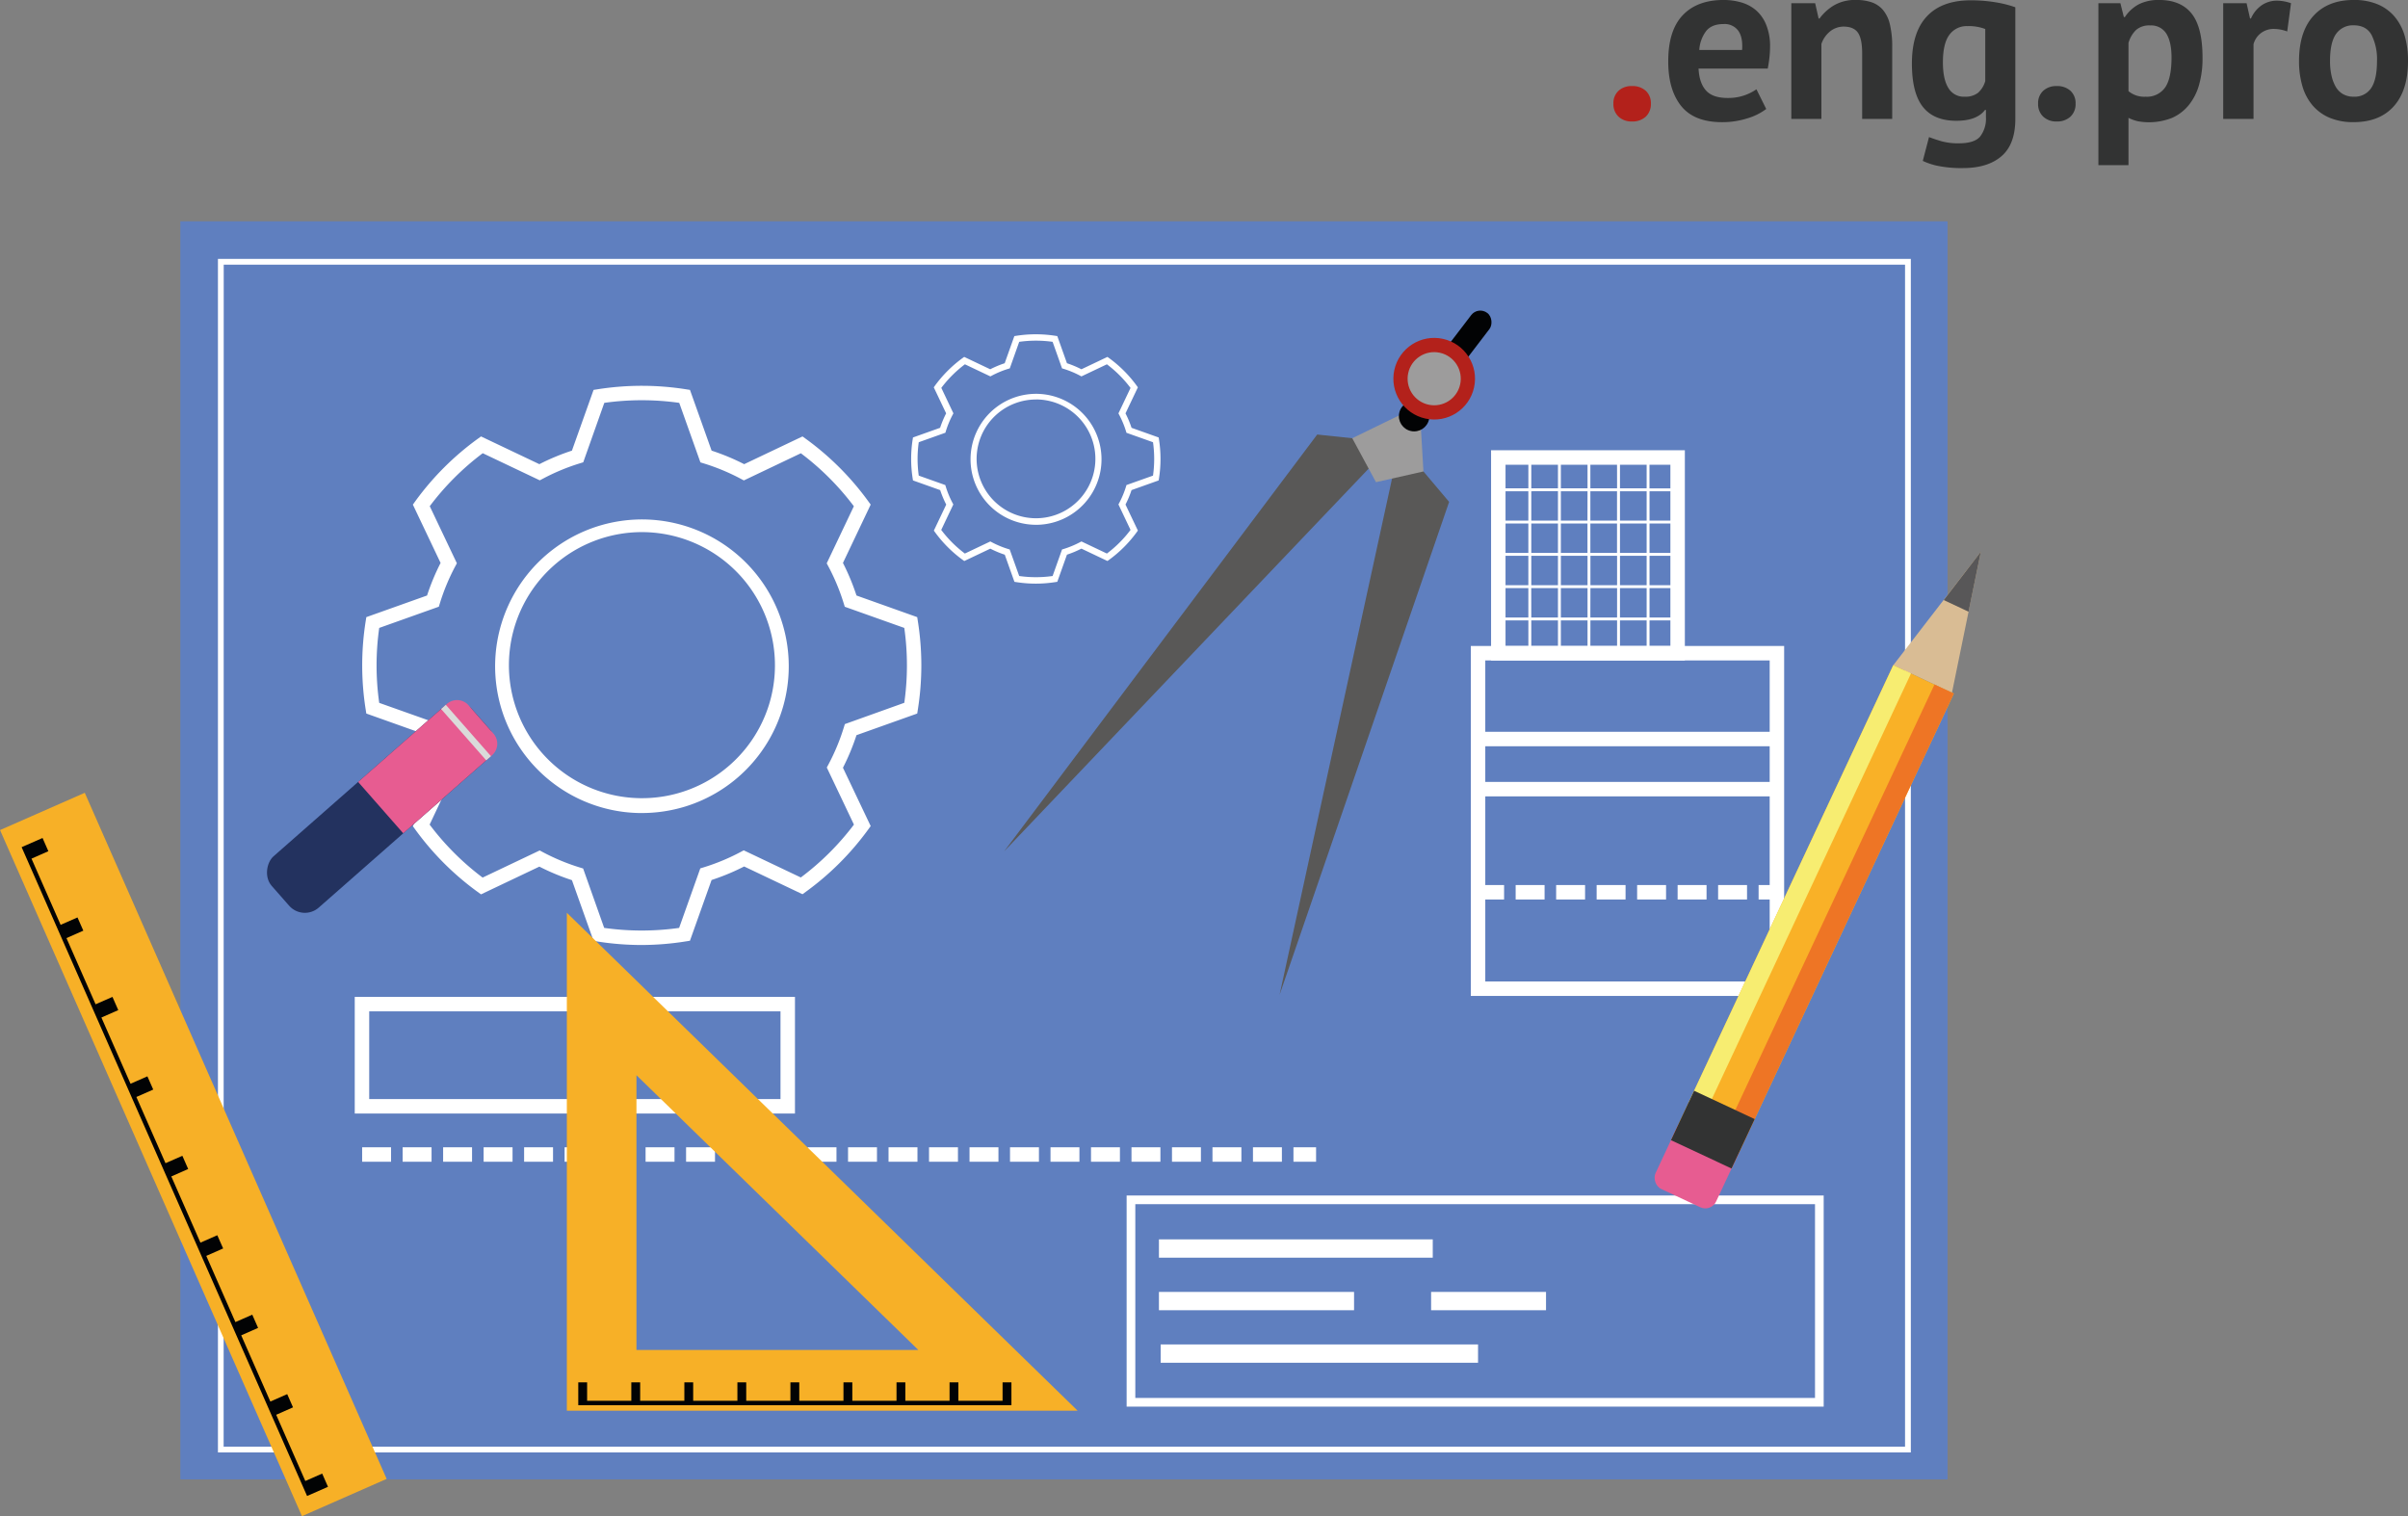 <svg xmlns="http://www.w3.org/2000/svg" width="832.54" height="524.24" viewBox="0 0 832.54 524.24"><rect x="0" y="0" width="832.54" height="524.24" fill="#808080" stroke="none"/><defs><style>.cls-1{fill:#5f7fbf;}.cls-2{fill:#fff;}.cls-3{fill:none;}.cls-4{fill:#f7b027;}.cls-5{fill:#020304;}.cls-6{fill:#23325f;}.cls-7{fill:#e75c91;}.cls-8{fill:#dadbda;}.cls-9{fill:#d9bc94;}.cls-10{fill:#585758;}.cls-11{fill:#f9b127;}.cls-12{fill:#ee7525;}.cls-13{fill:#f7ed71;}.cls-14{fill:#323333;}.cls-15{fill:#595857;}.cls-16{fill:#9d9c9c;}.cls-17{fill:#b3211b;}</style></defs><title>eng.pro</title><g id="Слой_3" data-name="Слой 3"><rect class="cls-1" x="62.35" y="76.52" width="611" height="435"/></g><g id="Слой_4" data-name="Слой 4"><path class="cls-2" d="M319.24,358.63a97.79,97.79,0,0,1-15.2-1.19l-1.47-.23-7.48-21a77.71,77.71,0,0,1-11.26-4.68l-20.17,9.59-1.2-.87a97,97,0,0,1-21.5-21.5l-.87-1.2,9.59-20.17A77.83,77.83,0,0,1,245,286.08l-21-7.48-.23-1.47a97.43,97.43,0,0,1,0-30.39l.23-1.47,21-7.48a77.8,77.8,0,0,1,4.68-11.26l-9.59-20.17.87-1.2a97,97,0,0,1,21.5-21.5l1.2-.87,20.17,9.59a77.8,77.8,0,0,1,11.26-4.68l7.48-21,1.47-.23a97.91,97.91,0,0,1,30.39,0l1.47.23,7.48,21a77.8,77.8,0,0,1,11.26,4.68l20.17-9.59,1.2.87a97.06,97.06,0,0,1,21.5,21.5l.87,1.2-9.59,20.17a77.87,77.87,0,0,1,4.68,11.26l21,7.48.23,1.47a97.39,97.39,0,0,1,0,30.39l-.23,1.47-21,7.48a77.84,77.84,0,0,1-4.68,11.26l9.59,20.17-.87,1.2A97,97,0,0,1,376,340.2l-1.2.87-20.17-9.59a77.92,77.92,0,0,1-11.26,4.68l-7.48,21-1.47.23A97.78,97.78,0,0,1,319.24,358.63Zm-13-5.91a92.83,92.83,0,0,0,25.91,0l7.32-20.58,1.2-.37a72.9,72.9,0,0,0,12.71-5.28l1.11-.59,19.73,9.38A92,92,0,0,0,392.59,317l-9.38-19.73.59-1.11a72.77,72.77,0,0,0,5.28-12.71l.37-1.2L410,274.89A92.38,92.38,0,0,0,410,249l-20.58-7.32-.37-1.2a72.76,72.76,0,0,0-5.28-12.71l-.59-1.11,9.38-19.73a92,92,0,0,0-18.32-18.32L354.53,198l-1.11-.59a72.73,72.73,0,0,0-12.71-5.28l-1.2-.37-7.32-20.58a92.83,92.83,0,0,0-25.91,0L299,191.73l-1.2.37a72.73,72.73,0,0,0-12.71,5.28l-1.11.59-19.73-9.38a92,92,0,0,0-18.32,18.32l9.38,19.73-.59,1.11a72.69,72.69,0,0,0-5.28,12.71l-.37,1.2L228.46,249a92.43,92.43,0,0,0,0,25.91L249,282.2l.37,1.2a72.74,72.74,0,0,0,5.28,12.71l.59,1.11L245.89,317a92,92,0,0,0,18.32,18.32l19.73-9.38,1.11.59a72.77,72.77,0,0,0,12.71,5.28l1.2.37Zm13-39.71a50.76,50.76,0,1,1,15-2.25A51.11,51.11,0,0,1,319.24,313Zm0-97.14a46,46,0,1,0,44,59.62h0a46.06,46.06,0,0,0-44-59.62Z" transform="translate(-97.35 -31.89)"/></g><g id="Слой_15" data-name="Слой 15"><path class="cls-2" d="M455.51,233.69a43.61,43.61,0,0,1-6.78-.53l-.65-.1-3.34-9.38a34.66,34.66,0,0,1-5-2.09l-9,4.28-.54-.39a43.27,43.27,0,0,1-9.59-9.59l-.39-.54,4.28-9a34.71,34.71,0,0,1-2.09-5L413,198l-.1-.65a43.45,43.45,0,0,1,0-13.55l.1-.65,9.38-3.34a34.7,34.7,0,0,1,2.09-5l-4.28-9,.39-.54a43.28,43.28,0,0,1,9.59-9.59l.54-.39,9,4.28a34.7,34.7,0,0,1,5-2.09l3.34-9.38.65-.1a43.66,43.66,0,0,1,13.55,0l.65.1,3.34,9.38a34.7,34.7,0,0,1,5,2.09l9-4.28.54.39a43.29,43.29,0,0,1,9.59,9.59l.39.54-4.28,9a34.73,34.73,0,0,1,2.09,5l9.38,3.34.1.65a43.43,43.43,0,0,1,0,13.55l-.1.65-9.38,3.34a34.71,34.71,0,0,1-2.09,5l4.28,9-.39.54a43.27,43.27,0,0,1-9.59,9.59l-.54.39-9-4.28a34.75,34.75,0,0,1-5,2.09l-3.34,9.38-.65.1A43.61,43.61,0,0,1,455.51,233.69Zm-5.78-2.64a41.4,41.4,0,0,0,11.55,0l3.26-9.18.54-.16a32.51,32.51,0,0,0,5.67-2.35l.5-.26,8.8,4.18a41,41,0,0,0,8.17-8.17l-4.18-8.8.26-.5a32.45,32.45,0,0,0,2.35-5.67l.16-.54,9.18-3.26a41.2,41.2,0,0,0,0-11.55l-9.18-3.26-.16-.54a32.45,32.45,0,0,0-2.35-5.67l-.26-.5,4.18-8.8a41,41,0,0,0-8.17-8.17l-8.8,4.18-.5-.26a32.43,32.43,0,0,0-5.67-2.35l-.54-.16-3.26-9.18a41.4,41.4,0,0,0-11.55,0l-3.26,9.18-.54.16a32.43,32.43,0,0,0-5.67,2.35l-.5.26-8.8-4.18A41,41,0,0,0,422.8,166l4.18,8.8-.26.5a32.42,32.42,0,0,0-2.35,5.67l-.16.54L415,184.79a41.22,41.22,0,0,0,0,11.55l9.18,3.26.16.54a32.44,32.44,0,0,0,2.35,5.67l.26.5-4.18,8.8a41,41,0,0,0,8.17,8.17l8.8-4.18.49.26a32.45,32.45,0,0,0,5.67,2.35l.54.16Zm5.78-17.71a22.64,22.64,0,1,1,6.69-1A22.79,22.79,0,0,1,455.51,213.35Zm0-43.32a20.53,20.53,0,1,0,19.64,26.59h0A20.54,20.54,0,0,0,455.51,170Z" transform="translate(-97.35 -31.89)"/></g><g id="Слой_5" data-name="Слой 5"><path class="cls-2" d="M552.37,433.57h-7.82v-5h7.82Zm-11.82,0h-10v-5h10Zm-14,0h-10v-5h10Zm-14,0h-10v-5h10Zm-14,0h-10v-5h10Zm-14,0h-10v-5h10Zm-14,0h-10v-5h10Zm-14,0h-10v-5h10Zm-14,0h-10v-5h10Zm-14,0h-10v-5h10Zm-14,0h-10v-5h10Zm-14,0h-10v-5h10Zm-14,0h-10v-5h10Zm-14,0h-10v-5h10Zm-14,0h-10v-5h10Zm-14,0h-10v-5h10Zm-14,0h-10v-5h10Zm-14,0h-10v-5h10Zm-14,0h-10v-5h10Zm-14,0h-10v-5h10Zm-14,0h-10v-5h10Zm-14,0h-10v-5h10Zm-14,0h-10v-5h10Zm-14,0h-10v-5h10Z" transform="translate(-97.35 -31.89)"/></g><g id="Слой_6" data-name="Слой 6"><path class="cls-2" d="M372.2,416.9H220V376.57H372.2ZM225,411.9H367.2V381.57H225Z" transform="translate(-97.35 -31.89)"/></g><g id="Слой_7" data-name="Слой 7"><path class="cls-2" d="M714.2,376.24H605.87v-121H714.2Zm-103.33-5H709.2v-111H610.87Z" transform="translate(-97.35 -31.89)"/></g><g id="Слой_8" data-name="Слой 8"><rect class="cls-2" x="510.02" y="270.35" width="104.33" height="5"/><rect class="cls-2" x="510.52" y="253.02" width="104.33" height="5"/></g><g id="Слой_9" data-name="Слой 9"><path class="cls-2" d="M711.7,342.9h-6.33v-5h6.33Zm-10.33,0h-10v-5h10Zm-14,0h-10v-5h10Zm-14,0h-10v-5h10Zm-14,0h-10v-5h10Zm-14,0h-10v-5h10Zm-14,0h-10v-5h10Zm-14,0h-10v-5h10Z" transform="translate(-97.35 -31.89)"/></g><g id="Слой_10" data-name="Слой 10"><path class="cls-2" d="M679.87,260.24h-67V187.57h67Zm-62-5h57V192.57h-57Z" transform="translate(-97.35 -31.89)"/></g><g id="Слой_11" data-name="Слой 11"><rect class="cls-3" x="560.08" y="181.02" width="9.22" height="10.17"/><rect class="cls-3" x="560.08" y="192.18" width="9.22" height="10.17"/><rect class="cls-3" x="560.08" y="169.85" width="9.22" height="10.17"/><rect class="cls-3" x="549.85" y="192.18" width="9.22" height="10.17"/><rect class="cls-3" x="539.63" y="158.68" width="9.22" height="10.17"/><rect class="cls-3" x="549.85" y="203.35" width="9.22" height="10.17"/><rect class="cls-3" x="560.08" y="158.68" width="9.22" height="10.17"/><rect class="cls-3" x="529.41" y="158.68" width="9.22" height="10.17"/><rect class="cls-3" x="549.85" y="158.68" width="9.22" height="10.17"/><rect class="cls-3" x="529.41" y="169.85" width="9.22" height="10.17"/><rect class="cls-3" x="549.85" y="169.85" width="9.22" height="10.17"/><rect class="cls-3" x="539.63" y="203.35" width="9.22" height="10.17"/><rect class="cls-3" x="570.3" y="158.68" width="9.22" height="10.17"/><rect class="cls-3" x="549.85" y="181.02" width="9.22" height="10.17"/><rect class="cls-3" x="529.41" y="181.02" width="9.22" height="10.17"/><rect class="cls-3" x="539.63" y="192.18" width="9.22" height="10.17"/><rect class="cls-3" x="539.63" y="169.85" width="9.22" height="10.17"/><rect class="cls-3" x="539.63" y="181.02" width="9.22" height="10.17"/><rect class="cls-3" x="529.41" y="192.18" width="9.22" height="10.17"/><rect class="cls-3" x="570.3" y="203.35" width="9.22" height="10.17"/><rect class="cls-3" x="570.3" y="169.85" width="9.22" height="10.17"/><rect class="cls-3" x="570.3" y="192.18" width="9.22" height="10.17"/><rect class="cls-3" x="519.19" y="158.68" width="9.22" height="10.17"/><rect class="cls-3" x="570.3" y="181.02" width="9.22" height="10.17"/><rect class="cls-3" x="519.19" y="214.52" width="9.22" height="10.17"/><rect class="cls-3" x="519.19" y="169.85" width="9.22" height="10.17"/><rect class="cls-3" x="570.3" y="214.52" width="9.22" height="10.17"/><rect class="cls-3" x="549.85" y="214.52" width="9.22" height="10.17"/><rect class="cls-3" x="519.19" y="192.18" width="9.22" height="10.17"/><rect class="cls-3" x="519.19" y="203.35" width="9.22" height="10.17"/><rect class="cls-3" x="529.41" y="203.35" width="9.22" height="10.17"/><rect class="cls-3" x="560.08" y="203.35" width="9.22" height="10.17"/><rect class="cls-3" x="519.19" y="181.02" width="9.22" height="10.17"/><rect class="cls-3" x="539.63" y="214.52" width="9.22" height="10.17"/><rect class="cls-3" x="560.08" y="214.52" width="9.22" height="10.17"/><rect class="cls-3" x="529.41" y="214.52" width="9.22" height="10.17"/><path class="cls-2" d="M615.53,189.57v68h62.33v-68Zm61.33,11.17h-9.22V190.57h9.22ZM647.2,211.9V201.74h9.22V211.9Zm9.22,1v10.17H647.2V212.9Zm-10.22-1H637V201.74h9.22Zm0,1v10.17H637V212.9ZM636,223.07h-9.22V212.9H636Zm0,1v10.17h-9.22V224.07Zm1,0h9.22v10.17H637Zm9.22,11.17V245.4H637V235.24Zm1,0h9.22V245.4H647.2Zm0-1V224.07h9.22v10.17Zm10.22-10.17h9.22v10.17h-9.22Zm0-1V212.9h9.22v10.17Zm0-11.17V201.74h9.22V211.9Zm0-11.17V190.57h9.22v10.17Zm-1,0H647.2V190.57h9.22Zm-10.22,0H637V190.57h9.22Zm-10.22,0h-9.22V190.57H636Zm0,1V211.9h-9.22V201.74ZM625.76,211.9h-9.22V201.74h9.22Zm0,1v10.17h-9.22V212.9Zm0,11.17v10.17h-9.22V224.07Zm0,11.17V245.4h-9.22V235.24Zm1,0H636V245.4h-9.22ZM636,246.4v10.17h-9.22V246.4Zm1,0h9.22v10.17H637Zm10.22,0h9.22v10.17H647.2Zm10.22,0h9.22v10.17h-9.22Zm0-1V235.24h9.22V245.4Zm10.22-10.17h9.22V245.4h-9.22Zm0-1V224.07h9.22v10.17Zm0-11.17V212.9h9.22v10.17Zm0-11.17V201.74h9.22V211.9Zm-41.89-21.33v10.17h-9.22V190.57Zm-9.22,55.83h9.22v10.17h-9.22Zm51.11,10.17V246.4h9.22v10.17Z" transform="translate(-97.35 -31.89)"/></g><g id="Слой_13" data-name="Слой 13"><path class="cls-2" d="M727.87,518.24h-241v-73h241Zm-238-3h235v-67h-235Z" transform="translate(-97.35 -31.89)"/><rect class="cls-2" x="400.69" y="428.52" width="94.67" height="6.33"/><rect class="cls-2" x="400.69" y="446.69" width="67.46" height="6.33"/><rect class="cls-2" x="494.79" y="446.69" width="39.73" height="6.33"/><rect class="cls-2" x="401.29" y="464.85" width="109.73" height="6.33"/></g><g id="Слой_14" data-name="Слой 14"><path class="cls-2" d="M758,534.07H172.7V121.4H758Zm-583.33-2H756V123.4H174.7Z" transform="translate(-97.35 -31.89)"/></g><g id="Слой_17" data-name="Слой 17"><path class="cls-4" d="M293.33,347.49V519.65h176.6Zm24.07,56.16,97.45,95H317.4Z" transform="translate(-97.35 -31.89)"/><g id="Слой_19" data-name="Слой 19"><polygon class="cls-5" points="346.63 477.96 346.63 484.33 331.35 484.33 331.35 477.96 328.3 477.96 328.3 484.33 313.01 484.33 313.01 477.96 309.96 477.96 309.96 484.33 294.68 484.33 294.68 477.96 291.62 477.96 291.62 484.33 276.34 484.33 276.34 477.96 273.28 477.96 273.28 484.33 258 484.33 258 477.96 254.95 477.96 254.95 484.33 239.66 484.33 239.66 477.96 236.61 477.96 236.61 484.33 221.33 484.33 221.33 477.96 218.27 477.96 218.27 484.33 202.99 484.33 202.99 477.96 199.93 477.96 199.93 484.33 199.93 485.6 199.93 485.86 349.69 485.86 349.69 485.6 349.69 484.33 349.69 477.96 346.63 477.96"/></g></g><g id="Слой_20" data-name="Слой 20"><rect class="cls-4" x="148.17" y="301.49" width="32" height="259.17" transform="translate(-257.03 70.72) rotate(-23.75)"/><g id="Слой_21" data-name="Слой 21"><polygon class="cls-5" points="16.72 294.31 10.89 296.88 20.96 319.77 26.79 317.21 28.81 321.78 22.98 324.35 33.05 347.24 38.88 344.68 40.89 349.25 35.06 351.82 45.13 374.71 50.96 372.15 52.98 376.72 47.15 379.29 57.22 402.18 63.05 399.62 65.06 404.19 59.23 406.76 69.3 429.65 75.13 427.09 77.15 431.66 71.32 434.23 81.39 457.12 87.22 454.56 89.23 459.13 83.4 461.7 93.47 484.59 99.3 482.03 101.31 486.6 95.49 489.17 105.56 512.06 111.39 509.5 113.4 514.07 107.57 516.64 106.41 517.15 106.17 517.25 7.48 292.92 7.71 292.81 8.88 292.3 14.71 289.74 16.72 294.31"/></g></g><g id="Слой_22" data-name="Слой 22"><rect class="cls-6" x="217.14" y="264.93" width="23.64" height="92.36" rx="7.25" ry="7.25" transform="translate(214.11 -98.14) rotate(48.68)"/><path class="cls-7" d="M267.49,293a5.29,5.29,0,0,0,.48-7.44l-8.64-9.83a5.29,5.29,0,0,0-7.44-.48l-30.72,27L236.76,320Z" transform="translate(-97.35 -31.89)"/><rect class="cls-8" x="246.64" y="284.09" width="23.64" height="2.18" transform="translate(204.65 -129.11) rotate(48.68)"/></g><g id="Слой_25" data-name="Слой 25"><polyline class="cls-9" points="654.57 230.01 674.87 239.51 684.85 190.78 654.57 230.01"/><polygon class="cls-10" points="684.85 190.78 680.61 211.5 672.02 207.48 684.85 190.78"/><rect class="cls-11" x="712.4" y="258.24" width="23.12" height="181.32" transform="translate(118.81 -305.87) rotate(25.08)"/><rect class="cls-12" x="727.39" y="261.58" width="7.38" height="181.32" transform="translate(120.9 -308.58) rotate(25.08)"/><rect class="cls-13" x="716.27" y="255.46" width="6.76" height="166.72" transform="translate(114.13 -304.99) rotate(25.08)"/><g id="Слой_27" data-name="Слой 27"><rect class="cls-7" x="672.4" y="421.37" width="23.12" height="26.01" rx="4.1" ry="4.1" transform="translate(151.27 -280.86) rotate(25.08)"/></g><g id="Слой_26" data-name="Слой 26"><rect class="cls-14" x="677.97" y="413.03" width="23.12" height="18.87" transform="translate(146.75 -284.34) rotate(25.08)"/></g></g><g id="Слой_35" data-name="Слой 35"><g id="Слой_29" data-name="Слой 29"><polygon class="cls-15" points="483.94 153.28 442.4 343.97 501.02 173.53 483.94 153.28"/><polyline class="cls-15" points="455.41 150.24 481.76 153.03 347.17 294.36"/></g><g id="Слой_34" data-name="Слой 34"><polygon class="cls-16" points="492.14 163.01 475.73 166.72 467.53 151.52 484.99 143.02 491.14 145.89 492.14 163.01"/></g><g id="Слой_30" data-name="Слой 30"><circle class="cls-5" cx="586.26" cy="175.76" r="5.27" transform="translate(192.4 679.29) rotate(-77.71)"/></g><g id="Слой_33" data-name="Слой 33"><rect class="cls-5" x="599.54" y="137.37" width="7.94" height="26.51" rx="3.97" ry="3.97" transform="translate(117.96 -367.27) rotate(37.37)"/></g><g id="Слой_31" data-name="Слой 31"><circle class="cls-17" cx="593.2" cy="162.82" r="14.11" transform="translate(210.5 675.89) rotate(-77.71)"/></g><g id="Слой_32" data-name="Слой 32"><circle class="cls-16" cx="593.2" cy="162.82" r="9.19" transform="translate(210.5 675.89) rotate(-77.71)"/></g></g><g id="Слой_28" data-name="Слой 28"><path class="cls-17" d="M655.17,67.73a5.78,5.78,0,0,1,1.76-4.44,6.53,6.53,0,0,1,4.64-1.64,6.77,6.77,0,0,1,4.8,1.64,5.78,5.78,0,0,1,1.76,4.44,5.91,5.91,0,0,1-1.76,4.48,6.67,6.67,0,0,1-4.8,1.68,6.44,6.44,0,0,1-4.64-1.68A5.9,5.9,0,0,1,655.17,67.73Z" transform="translate(-97.35 -31.89)"/><path class="cls-14" d="M708,69.57a20.36,20.36,0,0,1-6.52,3.24,28.53,28.53,0,0,1-8.76,1.32q-9.68,0-14.16-5.64T674.13,53q0-10.56,5-15.84t14.16-5.28a22,22,0,0,1,5.92.8,13.78,13.78,0,0,1,5.12,2.64,13,13,0,0,1,3.6,5A19.46,19.46,0,0,1,709.33,48a35,35,0,0,1-.2,3.6q-.2,1.92-.6,4H684.61q.24,5,2.59,7.6t7.61,2.56a16.93,16.93,0,0,0,9.81-3ZM693.21,40.21q-4.06,0-6,2.44a12.1,12.1,0,0,0-2.35,6.52h14.8q.32-4.32-1.31-6.64A5.84,5.84,0,0,0,693.21,40.21Z" transform="translate(-97.35 -31.89)"/><path class="cls-14" d="M741.17,73V50.29q0-4.88-1.4-7T735,41.09a7.5,7.5,0,0,0-5,1.72,9.55,9.55,0,0,0-2.92,4.28V73h-10.4V33h8.24l1.2,5.28h.32a17.23,17.23,0,0,1,4.88-4.48,14.47,14.47,0,0,1,7.84-1.92,16.18,16.18,0,0,1,5.28.8,9,9,0,0,1,3.92,2.64,12,12,0,0,1,2.4,5,32.35,32.35,0,0,1,.8,7.8V73Z" transform="translate(-97.35 -31.89)"/><path class="cls-14" d="M794.13,73q0,8.72-4.72,12.84T776.21,90a40.59,40.59,0,0,1-9.08-.8,22.85,22.85,0,0,1-5-1.68l2.16-8.24q1.84.72,4.28,1.44a21.65,21.65,0,0,0,6,.72q5.44,0,7.4-2.36a10.05,10.05,0,0,0,2-6.6V69.89h-.32q-2.8,3.76-9.92,3.76-7.76,0-11.56-4.8t-3.8-15q0-10.72,5.12-16.24T778.37,32a52.55,52.55,0,0,1,9.16.72,38.58,38.58,0,0,1,6.6,1.68Zm-17.6-7.68A7.14,7.14,0,0,0,781.21,64a8.58,8.58,0,0,0,2.52-4.08v-18a16,16,0,0,0-6.16-1,7.35,7.35,0,0,0-6.24,3q-2.24,3-2.24,9.56,0,5.84,1.92,8.88A6.15,6.15,0,0,0,776.53,65.33Z" transform="translate(-97.35 -31.89)"/><path class="cls-14" d="M802,67.73a5.77,5.77,0,0,1,1.76-4.44,6.54,6.54,0,0,1,4.64-1.64,6.77,6.77,0,0,1,4.8,1.64,5.78,5.78,0,0,1,1.76,4.44,5.91,5.91,0,0,1-1.76,4.48,6.67,6.67,0,0,1-4.8,1.68,6.44,6.44,0,0,1-4.64-1.68A5.9,5.9,0,0,1,802,67.73Z" transform="translate(-97.35 -31.89)"/><path class="cls-14" d="M822.85,33h7.6l1.2,4.8H832a13.26,13.26,0,0,1,4.92-4.48,15.17,15.17,0,0,1,6.92-1.44q7.52,0,11.28,4.76T858.85,52a33,33,0,0,1-1.2,9.24,19.52,19.52,0,0,1-3.56,7,15.55,15.55,0,0,1-5.76,4.4,21.55,21.55,0,0,1-11.88,1.16,14.07,14.07,0,0,1-3.2-1.16V89h-10.4Zm17.84,7.68a6.94,6.94,0,0,0-4.76,1.52,9.91,9.91,0,0,0-2.68,4.56V63.41a8.55,8.55,0,0,0,5.92,1.92,7.69,7.69,0,0,0,6.72-3.16q2.24-3.16,2.24-10.44,0-5.28-1.76-8.16A6.15,6.15,0,0,0,840.69,40.69Z" transform="translate(-97.35 -31.89)"/><path class="cls-14" d="M888.13,42.77a13.57,13.57,0,0,0-4.48-.88A7.33,7.33,0,0,0,879,43.37a7.13,7.13,0,0,0-2.52,3.8V73H866V33h8.08l1.2,5.28h.32a10.91,10.91,0,0,1,3.68-4.56,9.35,9.35,0,0,1,5.44-1.6,15.14,15.14,0,0,1,4.72.88Z" transform="translate(-97.35 -31.89)"/><path class="cls-14" d="M892.21,53q0-10.16,5-15.64t13.92-5.48a20.9,20.9,0,0,1,8.32,1.52,15.54,15.54,0,0,1,5.84,4.28,18.31,18.31,0,0,1,3.48,6.68A30.4,30.4,0,0,1,929.89,53q0,10.16-4.92,15.64t-13.88,5.48a20.89,20.89,0,0,1-8.32-1.52,15.87,15.87,0,0,1-5.88-4.28,17.94,17.94,0,0,1-3.52-6.68A30.36,30.36,0,0,1,892.21,53Zm10.72,0a23.27,23.27,0,0,0,.48,4.88,13.59,13.59,0,0,0,1.44,3.92,6.94,6.94,0,0,0,2.52,2.6,7.19,7.19,0,0,0,3.72.92,6.83,6.83,0,0,0,6.08-3q2-3,2-9.36a18.72,18.72,0,0,0-1.84-8.92q-1.84-3.4-6.24-3.4a7.08,7.08,0,0,0-6,2.88Q902.93,46.45,902.93,53Z" transform="translate(-97.35 -31.89)"/></g></svg>